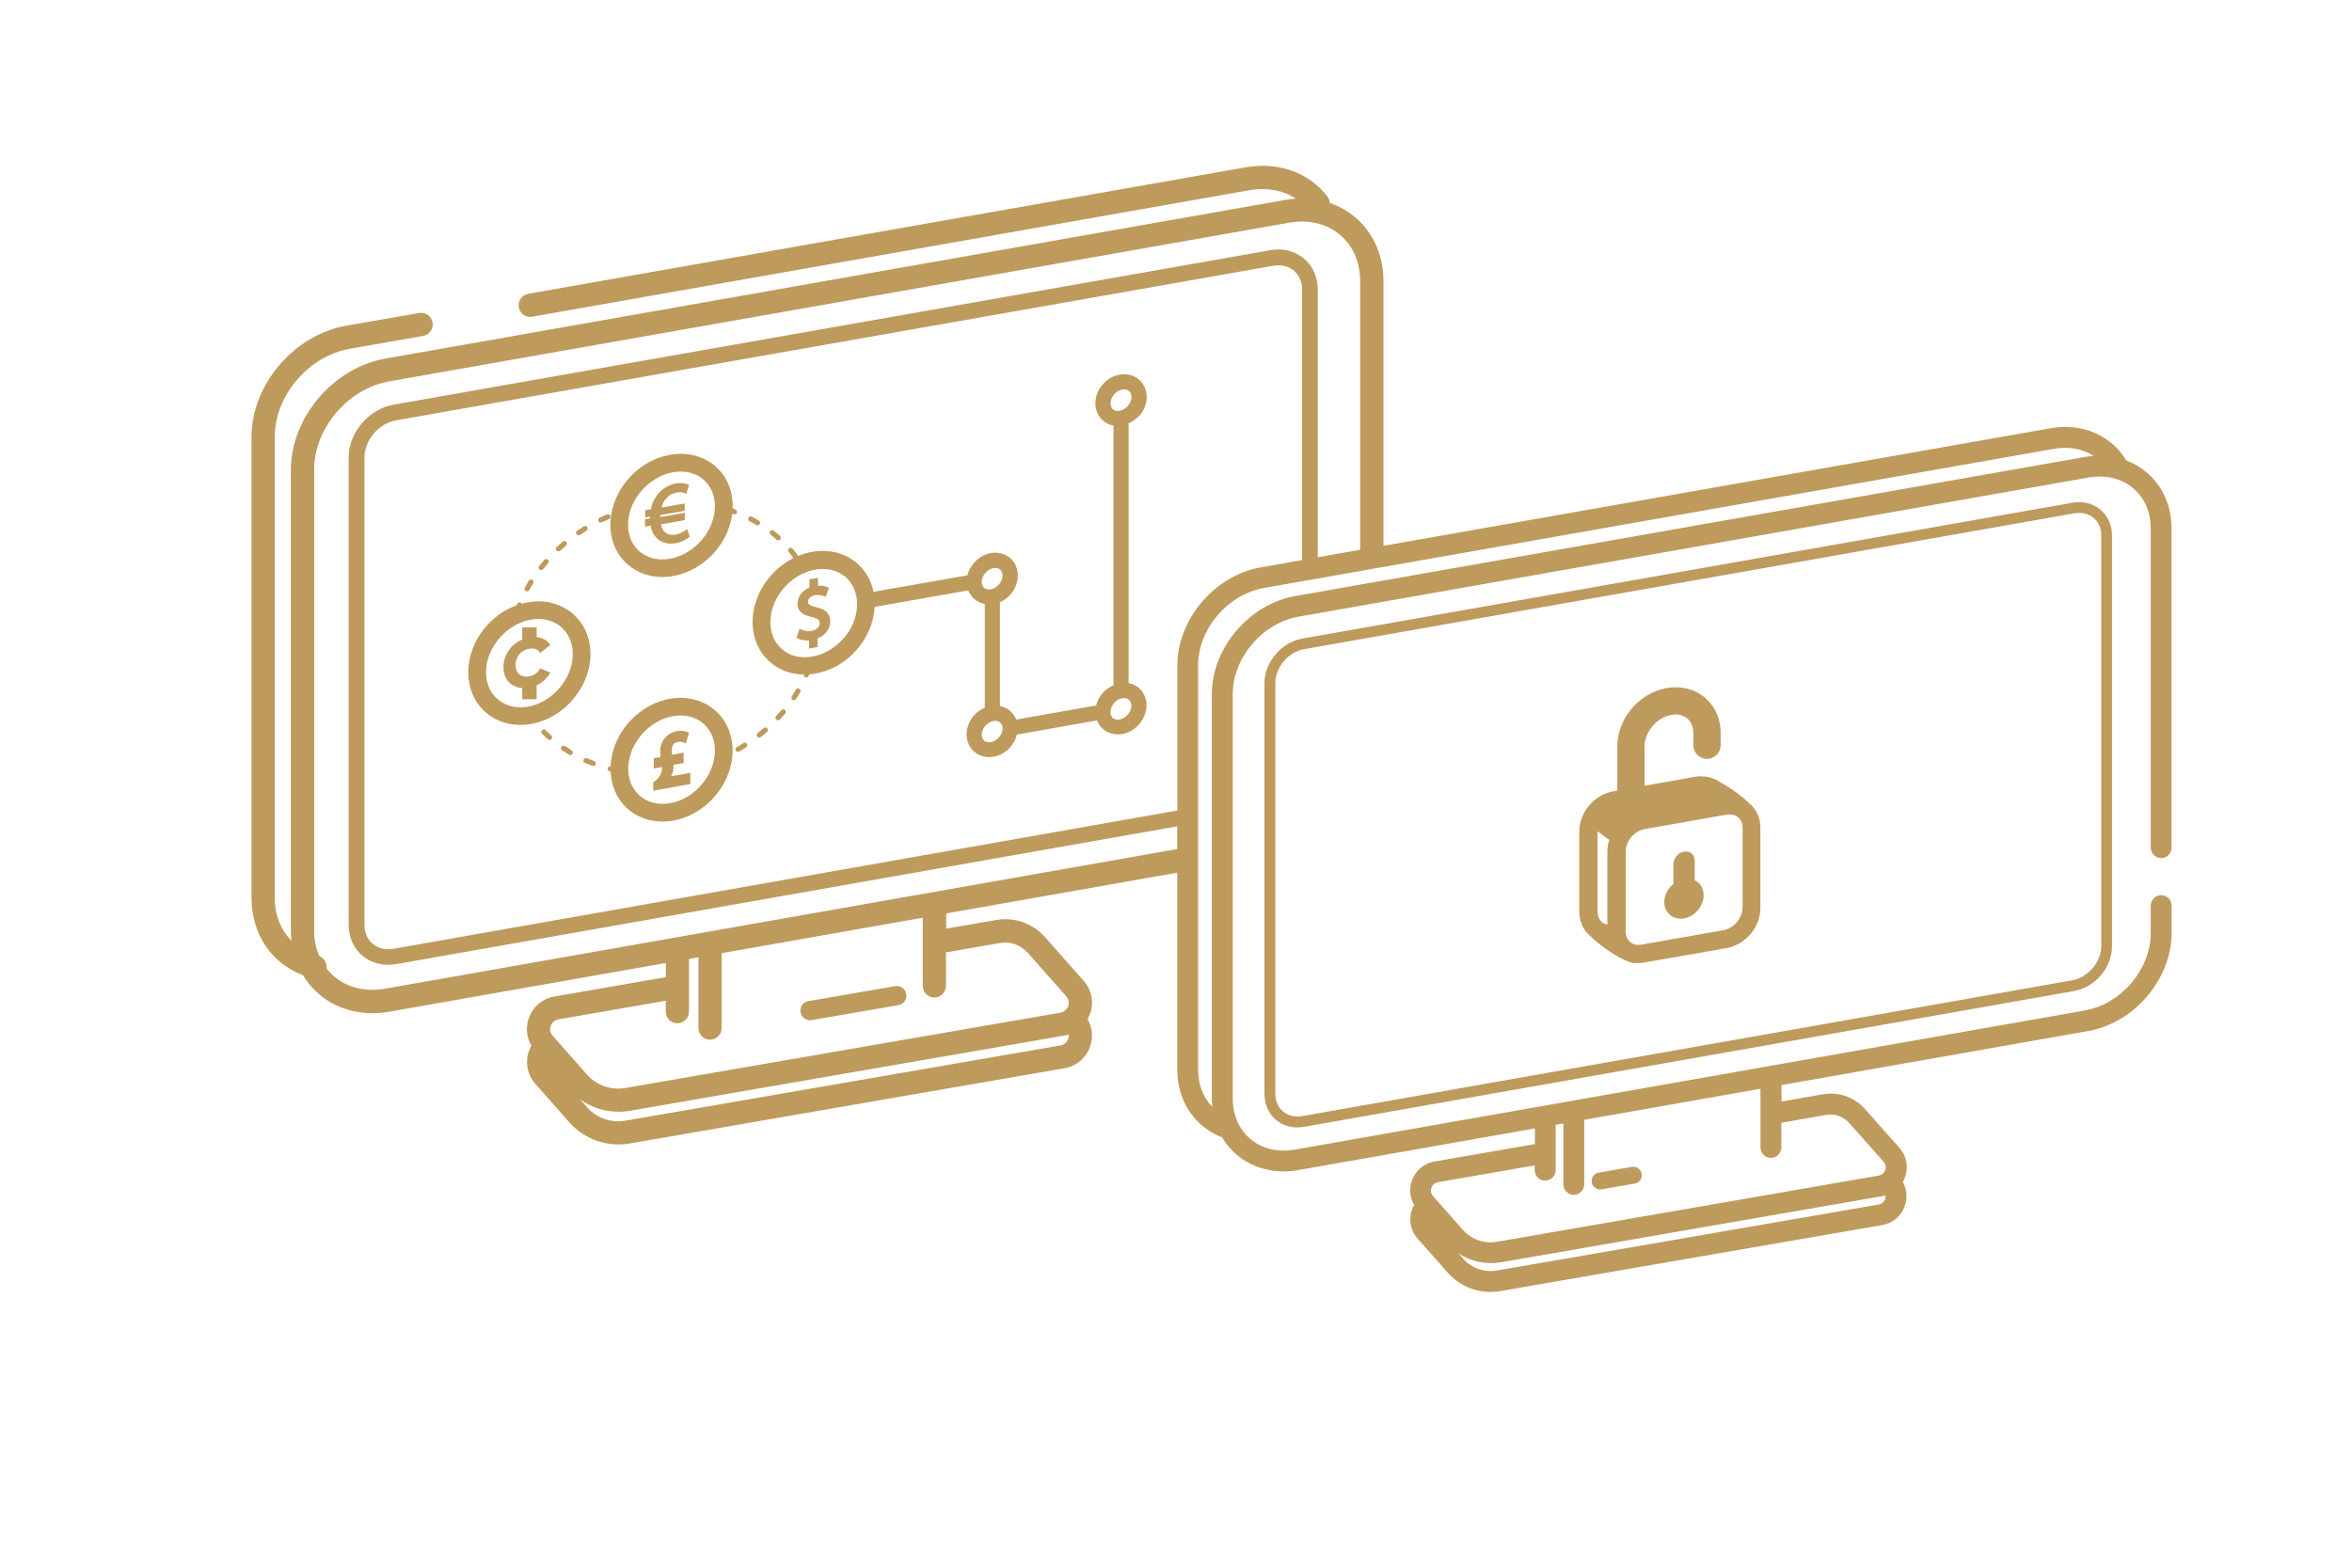 <?xml version="1.0" encoding="UTF-8"?> <svg xmlns="http://www.w3.org/2000/svg" id="Layer_2" viewBox="0 0 300 200"><defs><style>.cls-1{fill:#bf9a5d;}</style></defs><path class="cls-1" d="M223.02,102.4c-1.01-.99-2.5-2.02-3.73-2.67-.44-.3-.93-.51-1.48-.61-.13-.03-.25-.05-.35-.05-.02,0-.03,0-.05,0-.38-.04-.78-.04-1.19.03l-6.46,1.14v-5.02c0-1.85,1.57-3.69,3.42-4.02.79-.14,1.51.02,2.03.46.5.42.78,1.07.78,1.83v1.58c0,.96.78,1.74,1.74,1.74s1.74-.78,1.74-1.74v-1.58c0-1.81-.72-3.41-2.02-4.5-1.3-1.09-3.08-1.53-4.87-1.21-3.52.63-6.29,3.9-6.29,7.44v5.64l-.5.09c-2.44.42-4.35,2.67-4.35,5.11v10.26c0,1.12.41,2.15,1.17,2.89.05.05.12.09.17.14,1.6,1.66,4.69,3.53,5.75,3.53.07,0,.14-.02.21-.04.08,0,.17.02.25.02.26,0,.51-.02.77-.07l10.43-1.83c2.44-.42,4.35-2.67,4.35-5.11v-10.26c0-1.24-.49-2.33-1.39-3.08-.05-.04-.1-.06-.15-.1ZM204.24,117.56c-.31-.31-.47-.73-.47-1.24v-10.26s0-.02,0-.02c.49.4,1.01.79,1.5,1.09-.15.47-.25.97-.25,1.47v9.36c-.31-.06-.57-.2-.78-.4ZM222.25,115.84c0,1.31-1.11,2.6-2.43,2.83h0l-10.43,1.84c-.57.1-1.09-.02-1.47-.34-.36-.31-.56-.77-.56-1.31v-10.26c0-1.31,1.11-2.6,2.44-2.83l10.44-1.84c.13-.02.26-.03.38-.03.42,0,.8.13,1.09.37.36.31.56.77.56,1.31v10.26Z"></path><path class="cls-1" d="M216.16,112.29v-2.51c0-.75-.6-1.26-1.36-1.13-.75.13-1.36.85-1.36,1.61v2.51c-.7.58-1.16,1.43-1.16,2.31,0,1.38,1.13,2.31,2.51,2.09,1.38-.25,2.51-1.58,2.51-2.97,0-.88-.45-1.58-1.16-1.91Z"></path><path class="cls-1" d="M75.79,97.1c-.31-.12-.62-.24-.92-.37-.17-.07-.36,0-.43.17-.07.17,0,.36.17.43.31.14.63.26.95.38.04.01.08.02.11.02.13,0,.26-.08.3-.21.06-.17-.02-.36-.19-.42Z"></path><path class="cls-1" d="M72.06,95.19c-.15-.1-.35-.06-.45.09-.1.15-.06.35.09.45.28.19.57.37.87.55.05.03.11.05.17.05.11,0,.22-.06.28-.16.09-.15.04-.35-.11-.45-.28-.17-.56-.35-.83-.53Z"></path><path class="cls-1" d="M69.6,93.15c-.13-.13-.33-.13-.46,0-.13.13-.13.33,0,.46.24.24.49.48.74.71.06.06.14.08.22.08.09,0,.18-.04.24-.11.12-.13.11-.34-.03-.46-.25-.22-.48-.45-.71-.68Z"></path><path class="cls-1" d="M101.52,87.99c-.17.28-.34.56-.53.84-.1.15-.06.35.09.45.06.04.12.05.18.05.1,0,.21-.05.27-.14.19-.28.37-.57.54-.87.09-.15.04-.35-.11-.45-.15-.09-.35-.04-.45.11Z"></path><path class="cls-1" d="M97.4,92.89c-.25.22-.5.43-.76.63-.14.11-.17.32-.05.46.06.08.16.12.26.12.07,0,.14-.02.2-.07.27-.21.53-.43.79-.65.14-.12.15-.32.03-.46-.12-.14-.32-.15-.46-.03Z"></path><path class="cls-1" d="M94.82,94.81c-.28.18-.56.35-.85.51-.16.09-.21.29-.12.44.06.1.17.16.28.16.06,0,.11-.01.16-.04.3-.17.59-.35.87-.53.15-.1.2-.3.1-.45-.1-.15-.3-.2-.45-.1Z"></path><path class="cls-1" d="M99.66,90.6c-.21.25-.43.5-.66.74-.12.13-.12.34.02.46.06.06.14.09.22.09.09,0,.17-.04.24-.1.23-.25.46-.5.68-.76.12-.14.1-.34-.04-.46s-.34-.1-.46.04Z"></path><path class="cls-1" d="M93.99,65.41c.06-.17-.02-.36-.19-.42-.12-.04-.23-.08-.35-.12.08-2.05-.63-3.9-2.01-5.21-2.89-2.74-7.83-2.23-11.02,1.13-1.52,1.6-2.42,3.61-2.55,5.66-.13,2.13.58,4.04,2.01,5.4,1.25,1.19,2.89,1.76,4.6,1.76,2.24,0,4.61-.99,6.42-2.89,1.4-1.48,2.27-3.3,2.5-5.18.06.02.12.04.18.06.04.01.08.02.11.02.13,0,.26-.08.31-.21ZM89.25,69.17c-2.33,2.46-5.83,2.92-7.82,1.05-.93-.88-1.4-2.17-1.31-3.61.09-1.52.78-3.03,1.93-4.25,1.37-1.44,3.14-2.2,4.77-2.2,1.15,0,2.23.38,3.05,1.15.93.88,1.4,2.17,1.31,3.61-.09,1.52-.78,3.03-1.93,4.25Z"></path><path class="cls-1" d="M99.05,68.86c.06.06.14.08.22.08.09,0,.18-.04.24-.11.12-.13.11-.34-.02-.46-.25-.23-.52-.45-.79-.66-.14-.11-.34-.09-.46.05-.11.14-.09.35.05.46.26.2.51.42.75.63Z"></path><path class="cls-1" d="M96.63,67.02c.11,0,.22-.06.28-.16.09-.15.04-.35-.11-.45-.29-.17-.59-.34-.9-.5-.16-.08-.36-.02-.44.14-.08.16-.02.36.14.44.29.15.58.31.86.48.05.03.11.04.17.04Z"></path><path class="cls-1" d="M69.02,72.73c.1,0,.19-.04.26-.12.2-.26.41-.51.63-.76.12-.14.1-.34-.03-.46-.14-.12-.34-.1-.46.03-.22.26-.44.52-.65.79-.11.14-.09.35.05.46.06.05.13.07.2.07Z"></path><path class="cls-1" d="M71.24,70.34c.08,0,.16-.03.22-.09.24-.22.49-.44.74-.65.14-.12.16-.32.04-.46-.12-.14-.32-.16-.46-.04-.26.22-.52.44-.77.67-.13.12-.14.33-.02.46.06.07.15.1.24.1Z"></path><path class="cls-1" d="M73.8,68.31c.06,0,.13-.02.18-.06.27-.18.55-.36.83-.54.15-.09.2-.29.11-.45-.09-.15-.29-.2-.45-.11-.29.18-.58.36-.86.55-.15.1-.19.3-.09.45.06.09.17.14.27.14Z"></path><path class="cls-1" d="M67.22,75.45c.12,0,.23-.06.29-.17.16-.29.32-.57.5-.85.09-.15.05-.35-.11-.45-.15-.09-.35-.05-.45.11-.18.29-.35.59-.51.88-.09.16-.03.36.13.44.05.03.1.04.16.04Z"></path><path class="cls-1" d="M77.84,65.8c-.07-.16-.26-.24-.43-.17-.31.14-.62.28-.93.42-.16.08-.23.27-.15.44.06.12.17.18.29.18.05,0,.1-.01.14-.03.3-.14.6-.28.9-.41.16-.07.24-.26.17-.43Z"></path><path class="cls-1" d="M85.8,89.09c-2.04.27-3.99,1.31-5.48,2.94-1.54,1.68-2.35,3.74-2.44,5.73-.16-.02-.32.08-.36.24-.04.17.06.35.24.39.04,0,.08.02.12.03.08,1.79.77,3.48,2.1,4.7,1.25,1.14,2.85,1.69,4.52,1.69,2.28,0,4.69-1.03,6.49-3,1.49-1.63,2.36-3.66,2.45-5.71.09-2.13-.66-4.04-2.12-5.37-1.45-1.33-3.42-1.91-5.53-1.64ZM89.33,100.28c-2.28,2.5-5.79,3.02-7.81,1.16-2.02-1.85-1.81-5.39.47-7.89,1.13-1.24,2.59-2.02,4.1-2.22.24-.03.48-.05.72-.05,1.16,0,2.2.38,2.99,1.11.95.87,1.44,2.15,1.38,3.6-.06,1.53-.72,3.05-1.85,4.28Z"></path><path class="cls-1" d="M85.83,98.44c.08-.3.09-.61.08-.88l1.29-.22v-1.32l-1.46.27c-.03-.2-.05-.38-.05-.6,0-.6.26-.95.75-1.03.41-.05.6,0,.67.02l.36.16.41-1.37-.31-.12c-.25-.09-.67-.18-1.25-.07-1.25.24-2.12,1.29-2.12,2.56,0,.26.02.52.05.74l-.86.14v1.32l1.03-.18c0,.08,0,.15,0,.24,0,.58-.37,1.19-.95,1.6l-.15.1v1.08l4.73-.86v-1.42l-2.44.43c.1-.19.17-.39.22-.59Z"></path><path class="cls-1" d="M87.44,67.65c-.19.13-.68.45-1.25.55-.55.1-1.04-.01-1.37-.3-.26-.24-.43-.57-.51-1l3.04-.55v-.93l-3.14.55c0-.06,0-.12.01-.18,0-.03,0-.05,0-.08l3.12-.55v-.93l-2.96.52c.11-.44.3-.83.55-1.11.36-.43.8-.7,1.32-.79.48-.1.88-.03,1.08.06l.21.09.34-1.14-.16-.07c-.4-.17-.96-.21-1.55-.11-.92.19-1.66.63-2.25,1.35-.45.56-.76,1.22-.9,1.94l-.73.13v.92l.61-.1c0,.07,0,.15,0,.23l-.63.1v.93l.71-.13c.12.68.4,1.24.81,1.62.47.45,1.09.68,1.8.68.19,0,.39-.02.59-.05.93-.17,1.54-.63,1.7-.77l.1-.09-.33-.95-.21.15Z"></path><path class="cls-1" d="M75.31,83.78c.09-2.13-.66-4.04-2.12-5.37-1.77-1.62-4.27-2.05-6.66-1.39-.04-.06-.08-.12-.15-.15-.17-.06-.36.02-.42.18-.02.06-.04.11-.06.17-1.35.49-2.64,1.32-3.72,2.49h0c-3.13,3.42-3.28,8.39-.33,11.08,1.25,1.14,2.85,1.69,4.52,1.69,2.28,0,4.69-1.03,6.49-3,1.49-1.63,2.36-3.66,2.45-5.71ZM63.38,89.13c-2.02-1.85-1.81-5.39.47-7.89,2.29-2.49,5.79-3.02,7.82-1.16.95.87,1.44,2.15,1.38,3.6-.06,1.53-.72,3.05-1.85,4.28-2.28,2.5-5.79,3.02-7.81,1.16Z"></path><path class="cls-1" d="M67.48,82.77c.7-.13,1.13.08,1.41.53l1.31-1.01c-.4-.59-.99-.94-1.75-1.02v-1.24h-1.84v1.55c-1.41.6-2.4,1.97-2.4,3.53s.99,2.57,2.4,2.68v1.42h1.84v-1.78c.75-.35,1.35-.91,1.75-1.64l-1.31-.53c-.28.55-.73.91-1.41,1.03-1.08.18-1.73-.48-1.73-1.46s.68-1.89,1.73-2.06Z"></path><path class="cls-1" d="M104.14,77.47c-.92-.21-1.08-.39-1.08-.7s.23-.7.88-.83c.57-.09.93.03,1.17.12l.22.07.4-1.15-.2-.08c-.33-.14-.73-.2-1.19-.17v-1l-1.09.17v1.07c-.95.39-1.53,1.17-1.53,2.07,0,1.12.94,1.48,1.86,1.68.81.19.98.45.98.78,0,.47-.42.88-1.02.98-.45.08-.93.02-1.32-.16l-.23-.11-.4,1.15.17.1c.35.2.89.29,1.44.24v1.05l1.09-.22v-1.08c1.11-.44,1.61-1.39,1.61-2.17,0-1.22-.89-1.6-1.76-1.81Z"></path><path class="cls-1" d="M145.26,53.13c.61-.66.96-1.49,1-2.34.04-.9-.3-1.74-.92-2.31-1.25-1.15-3.33-.93-4.62.49-.61.66-.96,1.49-1,2.34-.04.9.3,1.74.92,2.31.4.36.88.59,1.39.68v33.12c-.48.21-.93.51-1.32.92-.44.48-.75,1.06-.9,1.66l-10.19,1.8c-.15-.39-.39-.75-.71-1.05-.39-.36-.87-.57-1.37-.67v-13.26c.48-.21.92-.51,1.29-.92,1.3-1.42,1.33-3.5.08-4.65-1.25-1.15-3.33-.93-4.62.49-.44.48-.75,1.06-.9,1.66l-11.97,2.1c-.28-1.37-.95-2.58-1.96-3.51-1.45-1.33-3.42-1.91-5.53-1.64-.74.1-1.47.3-2.17.59,0-.04,0-.09-.03-.13-.2-.28-.41-.55-.63-.81-.11-.14-.32-.16-.46-.04-.14.11-.16.32-.04.46.21.25.41.51.6.78,0,0,0,0,0,0-1.01.51-1.95,1.21-2.75,2.09-1.49,1.63-2.36,3.66-2.45,5.71-.09,2.13.66,4.04,2.12,5.37,1.22,1.12,2.79,1.67,4.42,1.69-.02.14.03.29.17.35.04.02.09.03.13.03.12,0,.24-.07.3-.2.03-.07.05-.14.08-.21,2.1-.16,4.26-1.16,5.91-2.97,1.47-1.61,2.33-3.61,2.44-5.64l11.93-2.1c.16.4.4.75.71,1.04.39.36.87.59,1.4.69v13.23c-.48.21-.93.51-1.32.92-1.3,1.42-1.33,3.5-.08,4.65.52.48,1.22.74,1.96.74.14,0,.28,0,.42-.03.84-.11,1.64-.54,2.24-1.2.45-.49.74-1.07.88-1.65l10.2-1.8c.16.4.4.75.71,1.04.52.48,1.22.74,1.96.74.14,0,.28,0,.42-.03.84-.11,1.64-.54,2.24-1.2s.96-1.49,1-2.34c.04-.9-.3-1.74-.92-2.31-.39-.36-.87-.57-1.37-.66v-33.14c.47-.21.92-.51,1.3-.93ZM107.46,81.58c-2.28,2.49-5.79,3.02-7.81,1.16-.95-.87-1.44-2.15-1.38-3.6.06-1.53.72-3.05,1.85-4.28,1.13-1.24,2.59-2.02,4.1-2.22.24-.03.48-.05.72-.05,1.16,0,2.2.38,3,1.11.95.87,1.44,2.15,1.38,3.61-.06,1.53-.72,3.05-1.85,4.28ZM125.51,74.98c-.27-.25-.3-.61-.29-.8.02-.39.2-.79.49-1.12.35-.39.83-.6,1.24-.6.25,0,.47.07.64.23.46.42.37,1.29-.2,1.91-.3.32-.69.54-1.07.59-.19.02-.55.03-.82-.22ZM127.4,94.1c-.3.32-.69.54-1.07.59-.19.02-.55.03-.82-.22-.46-.42-.37-1.29.2-1.91.36-.39.83-.6,1.24-.6.25,0,.47.07.64.23.46.42.37,1.29-.2,1.91ZM144.02,89.29c.27.25.3.61.29.8-.02.39-.2.79-.49,1.12-.3.32-.69.54-1.07.59-.19.02-.55.03-.82-.22-.27-.25-.3-.61-.29-.8.02-.39.2-.79.49-1.12.35-.39.83-.6,1.24-.6.25,0,.47.07.64.23ZM143.83,51.83c-.57.62-1.43.79-1.89.37-.27-.25-.3-.61-.29-.8.02-.39.2-.79.49-1.12.57-.62,1.43-.79,1.89-.37.27.25.3.61.29.8-.02.39-.2.79-.49,1.12Z"></path><path class="cls-1" d="M114.17,125.81l-11.06,1.91c-.67.12-1.12.75-1,1.42.1.6.62,1.02,1.21,1.02.07,0,.14,0,.21-.02l11.06-1.91c.67-.12,1.12-.75,1-1.42-.12-.67-.75-1.12-1.42-1Z"></path><path class="cls-1" d="M275.65,109.48c.73,0,1.33-.6,1.33-1.33v-40.71c0-2.91-1.14-5.47-3.21-7.2-.77-.64-1.63-1.15-2.56-1.5-1.97-3.25-5.67-4.82-9.69-4.1l-85.06,14.99v-33.74c0-3.32-1.29-6.23-3.64-8.2-.93-.78-2.01-1.38-3.21-1.79-.01-.3-.11-.58-.29-.81-2.35-3.08-6.24-4.48-10.41-3.75l-91.53,16.14c-.39.07-.73.29-.96.61-.23.32-.31.72-.25,1.11.14.79.89,1.35,1.72,1.2l91.52-16.14c2.18-.38,4.24,0,5.87,1.09-.48.03-.93.08-1.38.16l-114.76,20.24c-6.64,1.18-12.04,7.54-12.04,14.18v58.76c0,.43.03.86.08,1.32-1.39-1.39-2.14-3.3-2.14-5.47v-58.79c0-5.27,4.3-10.33,9.59-11.26l9.33-1.63c.39-.07.73-.28.96-.61s.32-.72.25-1.11c-.07-.39-.28-.73-.61-.96-.32-.23-.72-.32-1.11-.25l-9.33,1.63c-6.64,1.18-12.04,7.54-12.04,14.18v58.79c0,4.59,2.51,8.36,6.55,9.87.57.94,1.28,1.78,2.12,2.48,2.37,1.99,5.56,2.78,8.91,2.19l35.27-6.22v1.81l-14.22,2.47c-1.54.27-2.76,1.32-3.27,2.79-.41,1.17-.28,2.43.34,3.49-.32.56-.51,1.17-.55,1.77-.08,1.13.29,2.22,1.05,3.09l4.38,4.96c1.91,2.13,4.82,3.14,7.62,2.66l55.5-9.61c1.54-.27,2.76-1.32,3.27-2.79.4-1.16.28-2.41-.33-3.47.14-.24.25-.48.33-.71.51-1.46.19-3.02-.83-4.18l-4.98-5.63c-1.51-1.7-3.85-2.52-6.11-2.14l-6.44,1.11v-1.87s0-.05,0-.07l29.47-5.2v25.14c0,3.96,2.19,7.26,5.71,8.63.51.85,1.14,1.6,1.9,2.24,2.1,1.76,4.93,2.45,7.86,1.93l30.14-5.31v2l-12.8,2.22c-1.36.24-2.44,1.16-2.89,2.46-.36,1.03-.25,2.15.29,3.08-.78,1.39-.61,3.1.45,4.3l3.85,4.35c1.38,1.56,3.37,2.45,5.47,2.45.41,0,.83-.04,1.23-.11l48.71-8.42c1.36-.24,2.44-1.16,2.89-2.46.35-1.02.25-2.12-.27-3.05.13-.22.22-.43.3-.65.45-1.3.17-2.69-.74-3.71l-4.38-4.93c-1.37-1.54-3.39-2.24-5.4-1.88l-5.25.92v-2.1l39.16-6.9c5.85-1.04,10.6-6.64,10.6-12.5v-3.5c0-.73-.6-1.33-1.33-1.33s-1.33.6-1.33,1.33v3.5c0,4.63-3.77,9.06-8.4,9.88l-100.75,17.75c-2.17.38-4.19-.09-5.68-1.35-1.46-1.22-2.26-3.05-2.26-5.16v-51.6c0-4.63,3.77-9.06,8.4-9.88l100.75-17.75c2.17-.38,4.19.1,5.68,1.35,1.46,1.22,2.26,3.05,2.26,5.16v40.71c0,.73.6,1.33,1.33,1.33ZM131.02,121.47l4.98,5.64c.44.5.32,1.03.25,1.24-.15.44-.52.76-.98.84l-55.5,9.61c-1.82.32-3.65-.32-4.9-1.71l-4.38-4.96c-.44-.49-.32-1.03-.25-1.24.15-.44.52-.76.98-.84l13.7-2.38v1.4c0,.82.67,1.48,1.48,1.48s1.48-.67,1.48-1.48v-6.74l1.21-.21v9.04c0,.82.67,1.48,1.48,1.48s1.48-.67,1.48-1.48v-9.56l25.65-4.52v8.7c0,.82.67,1.48,1.48,1.48s1.48-.67,1.48-1.48v-4.28l6.94-1.2c1.25-.22,2.56.24,3.39,1.18ZM78.85,141.84h0c.48,0,.96-.04,1.43-.12l55.5-9.61c.17-.03.34-.07.53-.13.03.25-.03.46-.06.55h0c-.15.44-.52.76-.98.84l-55.49,9.6c-1.82.32-3.65-.32-4.9-1.71l-.9-1.02c1.41,1.03,3.12,1.59,4.87,1.59ZM170.91,29.95c1.67,1.4,2.58,3.5,2.58,5.93v34.26l-5.41.95v-34.16c0-1.59-.63-3-1.77-3.95-1.16-.97-2.68-1.35-4.29-1.06l-111.84,19.71c-3.15.56-5.71,3.57-5.71,6.72v59.64c0,1.59.63,3,1.77,3.95,1.15.96,2.7,1.34,4.29,1.06l99.62-17.58v2.9l-101.01,17.81h0c-2.48.44-4.78-.11-6.49-1.54-.37-.31-.72-.67-1.02-1.06.1-.67-.29-1.33-.92-1.58-.43-1-.64-2.1-.64-3.28v-58.76c0-5.27,4.3-10.33,9.59-11.26l114.76-20.24c2.48-.44,4.78.11,6.49,1.54ZM47.54,120.41c-.68-.57-1.05-1.42-1.05-2.41v-59.64c0-2.22,1.82-4.35,4.05-4.74l111.84-19.71c.23-.04.46-.06.68-.06.75,0,1.44.23,1.97.68.68.57,1.05,1.42,1.05,2.41v34.51l-5.31.94c-5.85,1.04-10.6,6.64-10.6,12.5v18.51l-99.97,17.64c-1.01.18-1.95-.04-2.65-.62ZM154.61,141.18c-1.16-1.2-1.79-2.84-1.79-4.69v-51.6c0-4.63,3.77-9.06,8.4-9.88l100.76-17.75c.48-.09.95-.13,1.42-.13,1.34,0,2.59.36,3.65,1.04-.39.03-.76.07-1.13.13l-100.75,17.75c-5.85,1.04-10.6,6.64-10.6,12.5v51.6c0,.33.02.67.06,1.02ZM197.1,150.61c.73,0,1.33-.6,1.33-1.33v-5.78l.98-.17v7.78c0,.73.6,1.33,1.33,1.33s1.33-.6,1.33-1.33v-8.25l22.48-3.96v7.49c0,.73.6,1.33,1.33,1.33s1.33-.6,1.33-1.33v-3.15l5.71-1c1.09-.19,2.2.19,2.95,1.03l4.38,4.93c.37.41.29.84.21,1.07-.13.37-.44.64-.83.71l-48.73,8.45c-1.58.27-3.21-.3-4.26-1.48l-3.85-4.35c-.38-.43-.28-.89-.21-1.07.13-.37.44-.64.83-.71l12.34-2.14v.61c0,.73.6,1.33,1.33,1.33ZM191.37,161.05l48.73-8.45c.13-.02.26-.05.4-.1.02.22-.03.4-.05.46-.13.37-.44.64-.83.71l-48.7,8.42c-1.57.27-3.21-.29-4.26-1.48l-.62-.71c1.53,1.03,3.47,1.46,5.34,1.14Z"></path><path class="cls-1" d="M264.32,64.14l-98.19,17.32c-2.67.46-4.85,3.02-4.85,5.71v52.38c0,1.34.53,2.53,1.48,3.32.75.63,1.69.96,2.71.96.29,0,.59-.03.89-.08l98.19-17.32s0,0,0,0c2.72-.49,4.84-3.01,4.84-5.73v-52.35c0-1.34-.53-2.53-1.48-3.33-.97-.81-2.25-1.12-3.6-.88ZM268.02,120.69c0,2.04-1.66,4-3.7,4.37l-98.19,17.32c-.95.17-1.82-.03-2.47-.58-.64-.53-.99-1.34-.99-2.26v-52.38c0-2.05,1.66-4,3.7-4.35l98.19-17.32c.22-.04.43-.06.64-.06.7,0,1.33.22,1.83.63.64.53.99,1.34.99,2.26v52.35Z"></path><path class="cls-1" d="M208.13,148.87l-4.22.73c-.59.1-.98.66-.88,1.25.09.53.55.9,1.07.9.06,0,.12,0,.19-.02l4.22-.73c.59-.1.98-.66.88-1.25-.1-.59-.66-.98-1.25-.88Z"></path></svg> 
